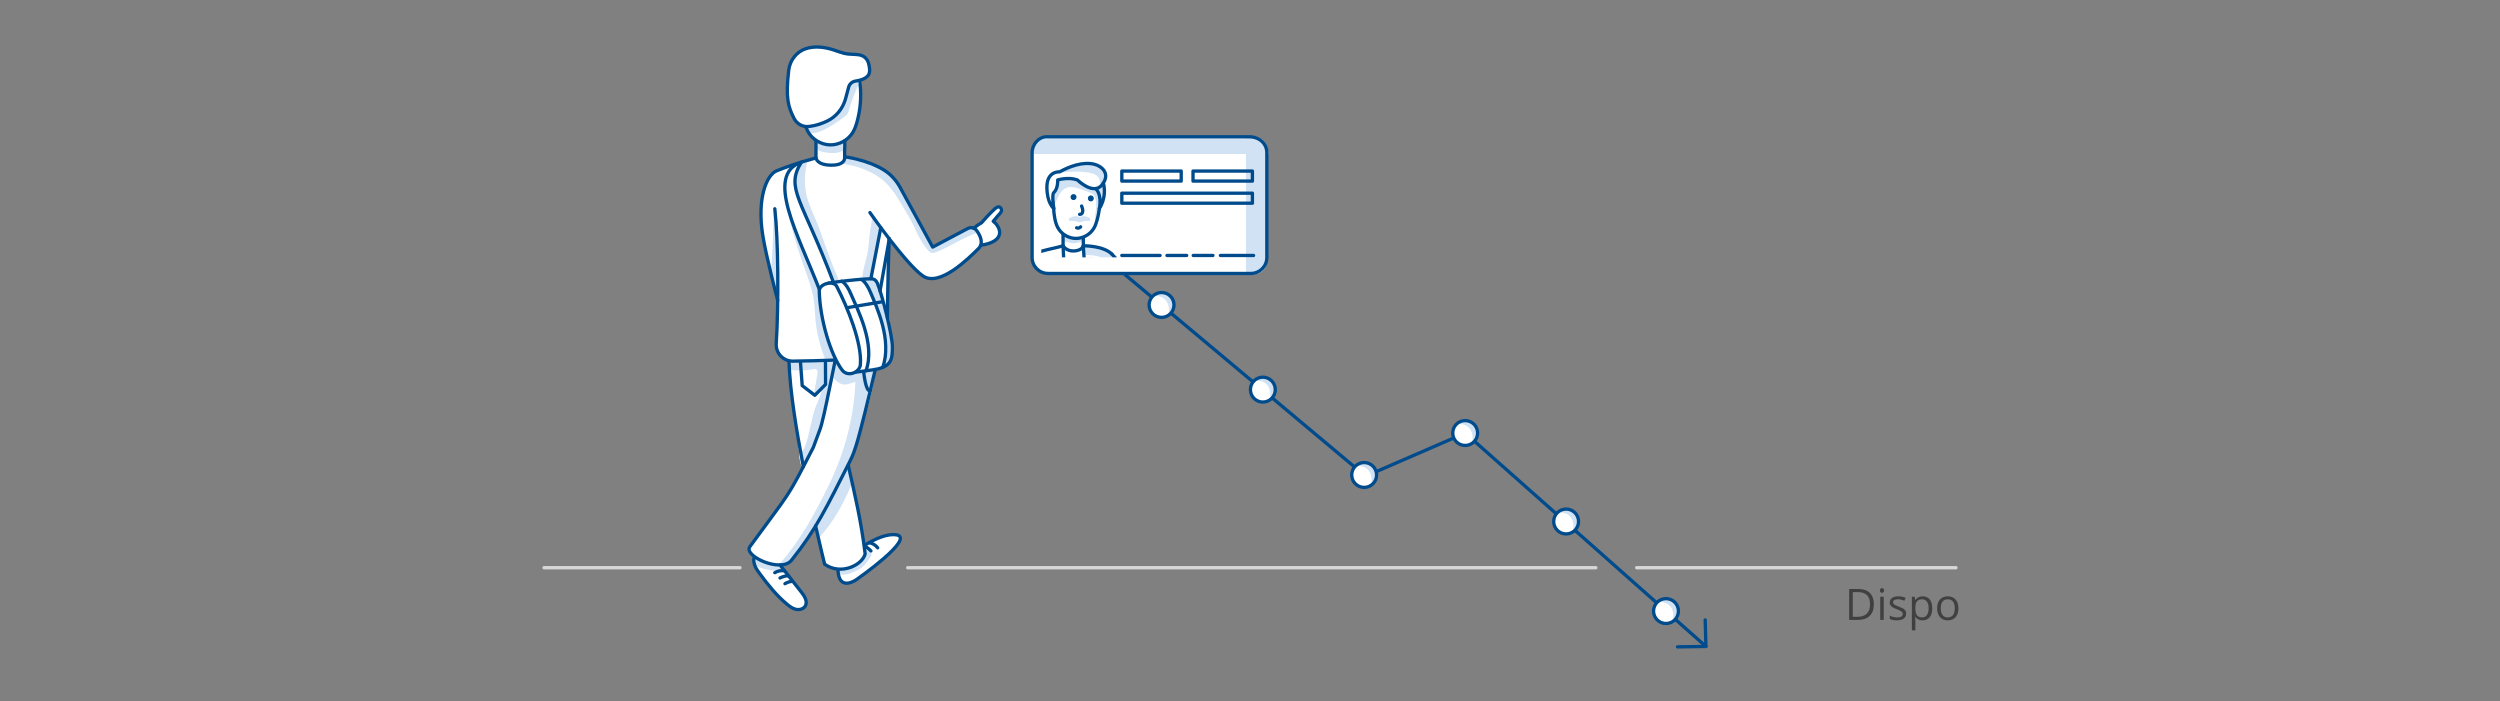 <?xml version="1.0" encoding="utf-8"?>
<!-- Generator: Adobe Illustrator 25.0.0, SVG Export Plug-In . SVG Version: 6.00 Build 0)  -->
<svg version="1.1" baseProfile="basic" id="Grafik" xmlns="http://www.w3.org/2000/svg" xmlns:xlink="http://www.w3.org/1999/xlink"
	 x="0px" y="0px" width="750px" height="210.357px" viewBox="0 0 750 210.357" xml:space="preserve">
<rect x="0" y="0" width="750" height="210.357" fill="#808080" stroke="none"/>
<style type="text/css">
	.st0{fill:#FFFFFF;}
	.st1{fill:none;}
	.st2{fill:none;stroke:#D0E2F3;stroke-linecap:round;stroke-linejoin:round;stroke-miterlimit:10;}
	.st3{fill:#D0E2F3;}
	.st4{fill:none;stroke:#004B8C;stroke-linecap:round;stroke-linejoin:round;stroke-miterlimit:10;}
	.st5{fill:none;stroke:#3A8DFF;stroke-linecap:round;stroke-linejoin:round;stroke-miterlimit:10;}
	.st6{fill:#004B8C;stroke:#004B8C;stroke-linecap:round;stroke-linejoin:round;stroke-miterlimit:10;}
	.st7{fill:#FFFFFF;stroke:#004B8C;stroke-linecap:round;stroke-linejoin:round;stroke-miterlimit:10;}
	.st8{fill:none;stroke:#D7D7D7;stroke-linecap:round;stroke-miterlimit:10;}
	.st9{fill:#004B8C;}
	.st10{fill:#404040;}
	.st11{fill:#2B4C8A;stroke:#004B8C;stroke-linecap:round;stroke-linejoin:round;stroke-miterlimit:10;}
	.st12{fill:#D0E2F3;stroke:#004B8C;stroke-linecap:round;stroke-linejoin:round;stroke-miterlimit:10;}
	.st13{fill:#FFFFFF;stroke:#004B8C;stroke-miterlimit:10;}
	.st14{fill:none;stroke:#004B8C;stroke-linecap:round;stroke-miterlimit:10;}
	.st15{fill:#1BAD2B;}
	.st16{fill:#007300;}
	.st17{fill:#1BAD2B;stroke:#FFFFFF;stroke-miterlimit:10;}
	.st18{fill:#E8F0F9;stroke:#004B8C;stroke-linecap:round;stroke-linejoin:round;stroke-miterlimit:10;}
	.st19{fill:none;stroke:#004B8C;stroke-miterlimit:10;}
	.st20{clip-path:url(#SVGID_2_);}
	.st21{clip-path:url(#SVGID_2_);fill:#FFFFFF;}
	.st22{clip-path:url(#SVGID_2_);fill:#D0E2F3;}
	.st23{clip-path:url(#SVGID_2_);fill:none;stroke:#004B8C;stroke-linecap:round;stroke-linejoin:round;stroke-miterlimit:10;}
	.st24{clip-path:url(#SVGID_2_);fill:#004B8C;stroke:#004B8C;stroke-linecap:round;stroke-linejoin:round;stroke-miterlimit:10;}
	.st25{clip-path:url(#SVGID_2_);fill:#FFFFFF;stroke:#004B8C;stroke-linecap:round;stroke-linejoin:round;stroke-miterlimit:10;}
	.st26{clip-path:url(#SVGID_2_);fill:none;stroke:#D0E2F3;stroke-linecap:round;stroke-linejoin:round;stroke-miterlimit:10;}
	.st27{fill:#003554;}
	.st28{fill:#FBDD32;}
	.st29{fill:none;stroke:#404040;stroke-miterlimit:10;}
	.st30{fill:none;stroke:#003554;stroke-miterlimit:10;}
	.st31{fill:#929292;}
	.st32{fill:#D0E2F3;stroke:#D0E2F3;stroke-linecap:round;stroke-linejoin:round;stroke-miterlimit:10;}
	.st33{clip-path:url(#SVGID_4_);}
	.st34{clip-path:url(#SVGID_6_);}
	.st35{clip-path:url(#SVGID_8_);}
	.st36{fill:none;stroke:#D7D7D7;stroke-linecap:round;stroke-linejoin:round;stroke-miterlimit:10;}
	.st37{fill:#FDF1AD;}
	.st38{fill:none;stroke:#404040;stroke-linecap:round;stroke-linejoin:round;}
	.st39{fill:none;stroke:#404040;stroke-linecap:round;stroke-linejoin:round;stroke-dasharray:2.026,3.038;}
	.st40{fill:none;stroke:#404040;stroke-linecap:round;stroke-linejoin:round;stroke-dasharray:1.944,2.916;}
	.st41{fill:#E8F0F9;}
	.st42{fill:#DBBB00;}
	.st43{fill:#E3D792;}
	.st44{fill:none;stroke:#404040;stroke-linecap:round;stroke-linejoin:round;stroke-miterlimit:10;}
	.st45{fill:#3A8DFF;}
	.st46{fill:#D7D7D7;}
	.st47{opacity:0.5;fill:#FFFFFF;stroke:#004B8C;stroke-linecap:round;stroke-linejoin:round;stroke-miterlimit:10;}
	.st48{fill:#FFFFFF;stroke:#004B8C;stroke-linecap:round;stroke-miterlimit:10;}
	.st49{fill:#E6411A;}
	.st50{fill:none;stroke:#003554;stroke-linecap:round;stroke-linejoin:round;stroke-miterlimit:10;}
	.st51{clip-path:url(#SVGID_10_);}
	.st52{fill:none;stroke:#BFCCD4;stroke-linecap:round;stroke-miterlimit:10;}
	.st53{fill:#004C8C;}
	.st54{fill:none;stroke:#004B8C;stroke-linecap:round;stroke-linejoin:round;}
	.st55{fill:#FFFFFF;fill-opacity:0.993;}
	.st56{fill:none;stroke:#004B8C;stroke-width:0.5;stroke-miterlimit:10;}
	.st57{fill:#004B8C;stroke:#004B8C;stroke-width:0.3;stroke-miterlimit:10;}
	.st58{fill:none;stroke:#004B8C;stroke-width:0.5;stroke-linecap:round;stroke-linejoin:round;stroke-miterlimit:10;}
	.st59{fill:#FFFFFF;stroke:#004B8C;stroke-linecap:round;stroke-linejoin:round;}
	.st60{fill:none;stroke:#004B8C;stroke-linecap:round;stroke-linejoin:round;stroke-dasharray:2.031,2.031;}
	.st61{fill:none;stroke:#004B8C;stroke-linecap:round;stroke-linejoin:round;stroke-miterlimit:10;stroke-dasharray:2,2;}
	.st62{fill:#004B8C;stroke:#004B8C;stroke-width:0.4;stroke-miterlimit:10;}
	.st63{fill:none;stroke:#004B8C;stroke-linejoin:round;stroke-miterlimit:10;}
	.st64{fill:none;stroke:#004B8C;stroke-width:0.8;stroke-linecap:round;stroke-linejoin:round;stroke-miterlimit:10;}
</style>
<path class="st0" d="M375.278,82.031h-60.87c-2.637,0-4.775-2.138-4.775-4.775V45.815c0-2.637,2.138-4.775,4.275-4.775h60.87
	c3.137,0,5.275,2.138,5.275,4.775v31.441C380.053,79.893,377.915,82.031,375.278,82.031z"/>
<path class="st0" d="M298.036,66.411c-0.505-0.466,2.063-1.84,2.479-3.196c0.256-0.836-0.499-1.106-0.759-1.132
	c-1.328-0.131-5.427,4.805-5.427,4.805c-0.94,0.505-1.786,1.155-2.322,1.601c-0.132-0.069-0.269-0.126-0.413-0.154
	c-0.733-0.145-1.483,0.156-2.117,0.55c-0.227,0.141-0.447,0.295-0.666,0.449l-1.903,1.008c-0.519,0.165-1.053,0.293-1.544,0.526
	c-0.687,0.325-1.261,0.844-1.884,1.28c-0.032,0.022-0.068,0.04-0.1,0.062l-1.81,0.958c-0.631,0.248-1.289,0.429-1.959,0.531
	c-2.677-5.067-5.354-10.134-8.031-15.2c-0.68-1.286-1.366-2.583-2.298-3.7c-0.428-0.512-0.909-0.97-1.412-1.404
	c-0.849-0.929-1.815-1.748-2.895-2.41c-1.069-0.656-2.209-1.203-3.343-1.668c-2.439-1.345-5.039-2.398-7.733-2.143
	c-0.188-0.03-0.336-0.052-0.44-0.066l-0.152-4.805l-0.02-0.098c0.972-0.625,1.821-1.439,2.425-2.425
	c0.602-0.983,0.979-2.087,1.287-3.198c1.017-3.668,1.328-7.53,0.911-11.314c0,0-0.025-0.479-0.138-1.154
	c0.347-0.092,0.689-0.2,1.023-0.34c0.779-0.327,1.548-0.85,1.828-1.648c0.267-0.764,0.138-1.631-0.007-2.4
	c-0.161-0.853-0.572-2.949-3.305-3.286c-1.404-0.173-2.776-0.054-4.159-0.395c-1.06-0.262-2.078-0.669-3.116-1.008
	c-2.719-0.887-5.715-1.291-8.426-0.385c-2.805,0.938-4.758,3.511-5.106,6.449c-0.981,8.292-0.185,10.941,1.6,14.451
	c0.666,1.311,1.921,2.198,3.33,2.404c-0.049,0.142-0.002,0.314,0.058,0.46c0.176,0.428,0.375,0.846,0.597,1.252l0.276,0.197
	c0.048,0.011,0.096,0.012,0.144,0.021c0.615,0.955,1.445,1.757,2.404,2.366l-0.004,0.078c-0.024-0.009-0.047-0.018-0.071-0.027
	c-0.011,0.033-0.011,0.068-0.02,0.101l-0.141,0.002c0,0.264,0,0.49,0,0.699c-0.014,0.141-0.002,0.281,0,0.422
	c0,0.221,0,0.412,0,0.578l-0.101,0.342c0.029,0.039,0.07,0.063,0.101,0.1c0,0.718,0,1.134,0,2.894c0,0-1.084,0.262-2.82,0.765
	c-0.502-0.084-1.051,0.1-1.464,0.437c-0.027,0.008-0.053,0.016-0.08,0.024c0,0,0,0,0,0c0,0-0.001,0-0.001,0
	c-2.069,0.635-4.678,1.507-7.394,2.596c-3.079,1.235-5.969,8.289-4.205,19.354c1.065,6.683,4.485,19.526,4.487,19.534
	c-0.06,4.698-0.208,9.213-0.442,12.985c-0.153,2.461,1.526,4.584,3.824,5.11l-0.008,0.252c0.231,6.261,1.202,13.701,2.478,21.342
	l0.769,6.625c-0.072,0.282-0.038,0.579,0.004,0.867c0.122,0.837,0.307,1.664,0.551,2.474c0.151,0.04,0.283-0.063,0.388-0.191
	l0.127,0.425c0,0,0,0.001,0,0.001c-5.046,9.702-5.143,9.031-16.041,23.99c-0.65,0.892,0.067,2.03,1.443,3.039
	c-0.031,0.042-0.056,0.09-0.078,0.138c-0.296,0.652-0.399,1.389-0.295,2.097l0.086-0.262c0.047,0.151,0.141,0.274,0.251,0.385
	c0.296,0.956,0.885,1.802,1.482,2.611c2.469,3.347,5.08,6.637,8.283,9.291c0.804,0.666,1.679,1.306,2.7,1.519
	c1.021,0.213,2.223-0.113,2.748-1.014c0.774-1.328-0.226-2.954-1.183-4.156c-2.294-2.883-4.017-5.146-6.292-8.009
	c0.755,0.245,1.899-0.239,2.578-0.667c0.816-0.515,0.998-0.85,1.543-1.646c0.446-0.652,0.876-1.294,1.297-1.93
	c1.908-2.535,3.544-4.958,5.074-7.464c0.01,0.016,0.008,0.035,0.019,0.05l0.725,2.753c1.208,5.228,2.046,8.54,2.046,8.54
	c1.319,0.93,2.746,1.366,4.144,1.458l-0.157,0.142c0.015,0.453,0.053,0.858,0.11,1.222l-0.016,0.116
	c0.013,0.004,0.026,0.005,0.039,0.009c0.872,5.089,5.587,1.548,5.587,1.548s17.723-12.387,11.806-13.305
	c-2.81-0.436-6.442,1.231-9.518,3.124l-0.163,0.149c-0.918-6.704-2.237-12.965-3.598-19.023c0.001-0.01,0.006-0.02,0.007-0.03
	c0.034-0.386-0.059-0.771-0.154-1.147c-0.205-0.812-0.439-1.617-0.666-2.424c-0.109-0.478-0.218-0.959-0.326-1.435l-0.08-0.165
	c0.157-0.309,0.312-0.615,0.472-0.932c1.103-2.174,1.494-3.467,1.868-4.639c0.242-0.748,0.521-1.699,0.822-2.784
	c1.848-5.901,4.083-13.007,5.001-19.033c-0.086-0.016-0.187-0.006-0.283-0.005c0.102-0.431,0.203-0.859,0.301-1.277l-0.008-0.006
	c0.532-0.096,1.017-0.207,1.443-0.336c0,0.001-0.003,0.005-0.003,0.005s0.867-0.176,1.764-0.788c0.055-0.036,0.107-0.073,0.159-0.11
	c0.044-0.032,0.087-0.067,0.13-0.102c0.244-0.19,0.459-0.391,0.634-0.607c0.654-0.769,1.138-1.884,1.014-3.487
	c-0.007-0.092-0.016-0.186-0.024-0.279c0.009-0.284,0.016-0.573,0.023-0.87c0.033-1.408-0.5-4.407-1.234-7.671l0.456-0.102
	c-0.23-0.85-0.461-1.701-0.698-2.55l0.541-22.279c3.431,4.45,7.595,9.456,10.179,11.179c5.015,3.343,13.874-5.586,16.549-8.226
	c0.404-0.399,0.642-0.833,0.763-1.283l0.101,0.226C299.676,72.765,301.716,69.813,298.036,66.411z"/>
<line class="st8" x1="491.018" y1="170.316" x2="586.778" y2="170.316"/>
<line class="st8" x1="272.313" y1="170.316" x2="478.753" y2="170.316"/>
<line class="st8" x1="163.222" y1="170.316" x2="221.995" y2="170.317"/>
<path class="st3" d="M375.88,41.554h-61.427c-2.569,0-4.652,2.083-4.652,4.652v0h70.731v0
	C380.532,43.637,378.449,41.554,375.88,41.554z"/>
<path class="st3" d="M376.062,82.312h-2.283V40.92h2.283c2.271,0,4.112,1.841,4.112,4.112V78.2
	C380.175,80.471,378.334,82.312,376.062,82.312z"/>
<path class="st19" d="M375.278,82.031h-60.87c-2.637,0-4.775-2.138-4.775-4.775V45.815c0-2.637,2.138-4.775,4.275-4.775h60.87
	c3.137,0,5.275,2.138,5.275,4.775v31.441C380.053,79.893,377.915,82.031,375.278,82.031z"/>
<line class="st4" x1="348.021" y1="76.64" x2="336.549" y2="76.64"/>
<line class="st4" x1="355.994" y1="76.64" x2="350.093" y2="76.64"/>
<line class="st4" x1="363.87" y1="76.64" x2="357.969" y2="76.64"/>
<line class="st4" x1="376.069" y1="76.64" x2="366.133" y2="76.64"/>
<rect x="336.549" y="57.954" class="st4" width="39.172" height="3.013"/>
<rect x="336.549" y="51.314" class="st4" width="17.814" height="3.013"/>
<rect x="357.907" y="51.314" class="st4" width="17.814" height="3.013"/>
<polyline class="st4" points="511.559,185.979 511.776,193.938 503.257,194.057 "/>
<polyline class="st4" points="337.409,82.312 409.689,142.867 439.553,129.906 511.776,193.938 "/>
<circle class="st0" cx="348.465" cy="91.484" r="3.732"/>
<path class="st3" d="M350.17,90.701c1.003,1.961,0.25,3.96,0.25,3.96s1.205-0.985,1.403-1.181c0.616-0.61,0.726-1.605,0.448-2.426
	s-0.668-1.793-1.326-2.357c-0.542-0.465-1.368-0.583-2.068-0.728c-0.732-0.151-2.83,0.673-2.83,0.673
	C346.913,88.803,349.144,88.695,350.17,90.701z"/>
<circle class="st4" cx="348.465" cy="91.484" r="3.732"/>
<circle class="st0" cx="378.856" cy="116.888" r="3.732"/>
<path class="st3" d="M380.562,116.105c1.003,1.961,0.25,3.96,0.25,3.96s1.205-0.985,1.403-1.181c0.616-0.61,0.726-1.605,0.448-2.426
	s-0.668-1.793-1.326-2.357c-0.542-0.465-1.368-0.583-2.068-0.728c-0.732-0.151-2.83,0.673-2.83,0.673
	C377.305,114.207,379.536,114.099,380.562,116.105z"/>
<circle class="st4" cx="378.856" cy="116.888" r="3.732"/>
<circle class="st0" cx="409.247" cy="142.49" r="3.732"/>
<path class="st3" d="M410.952,141.707c1.003,1.961,0.25,3.96,0.25,3.96s1.205-0.985,1.403-1.181c0.616-0.61,0.726-1.605,0.448-2.426
	s-0.668-1.793-1.326-2.357c-0.542-0.465-1.368-0.583-2.068-0.728c-0.732-0.151-2.83,0.673-2.83,0.673
	C407.695,139.809,409.926,139.701,410.952,141.707z"/>
<circle class="st4" cx="409.247" cy="142.49" r="3.732"/>
<circle class="st0" cx="439.553" cy="129.906" r="3.732"/>
<path class="st3" d="M441.259,129.123c1.003,1.961,0.25,3.96,0.25,3.96s1.205-0.985,1.403-1.181c0.616-0.61,0.726-1.605,0.448-2.426
	s-0.668-1.793-1.326-2.357c-0.542-0.465-1.368-0.583-2.068-0.728c-0.732-0.151-2.83,0.673-2.83,0.673
	C438.002,127.225,440.233,127.117,441.259,129.123z"/>
<circle class="st4" cx="439.553" cy="129.906" r="3.732"/>
<circle class="st0" cx="469.835" cy="156.451" r="3.732"/>
<path class="st3" d="M471.54,155.668c1.003,1.961,0.25,3.96,0.25,3.96s1.205-0.985,1.403-1.181c0.616-0.61,0.726-1.605,0.448-2.426
	s-0.668-1.793-1.326-2.357c-0.542-0.465-1.368-0.583-2.068-0.728c-0.732-0.151-2.83,0.673-2.83,0.673
	C468.283,153.769,470.514,153.661,471.54,155.668z"/>
<circle class="st4" cx="469.835" cy="156.451" r="3.732"/>
<circle class="st0" cx="499.796" cy="183.319" r="3.732"/>
<path class="st3" d="M501.501,182.536c1.003,1.961,0.25,3.96,0.25,3.96s1.205-0.985,1.403-1.181c0.616-0.61,0.726-1.605,0.448-2.426
	c-0.278-0.821-0.668-1.793-1.326-2.357c-0.542-0.465-1.368-0.583-2.068-0.728c-0.732-0.151-2.83,0.673-2.83,0.673
	C498.244,180.637,500.475,180.53,501.501,182.536z"/>
<circle class="st4" cx="499.796" cy="183.319" r="3.732"/>
<g>
	<path class="st3" d="M231.227,81.652c0.097-0.438,0.129-0.887,0.16-1.334c0.388-5.661,0.623-11.333,0.704-17.007
		c0.578,1.34,0.466,2.859,0.474,4.319c0.006,1.011,0.074,2.022,0.206,3.025c0.099,0.754,0.233,1.502,0.323,2.257
		c0.127,1.068,0.166,2.145,0.205,3.219c0.048,1.325,0.096,2.65,0.144,3.976c0.035,0.96,0.069,1.92,0.061,2.881
		c-0.015,1.783-0.179,3.564-0.488,5.319c-0.684-2.167-1.267-4.366-1.745-6.588"/>
	<path class="st3" d="M246.756,108.108c1.24-0.049,2.48-0.097,3.72-0.146c-2.384-5.496-3.848-11.389-4.311-17.362
		c-0.092-1.19-0.146-2.386-0.344-3.564c-0.542-3.215-2.132-6.139-3.54-9.08c-3.017-6.298-5.29-12.952-6.759-19.779
		c-0.157,2.293,0.461,4.561,1.072,6.777c1.263,4.575,2.528,9.154,4.095,13.635c1.403,4.013,3.059,7.992,3.571,12.212
		c0.18,1.487,0.216,2.987,0.332,4.48c0.339,4.347,1.37,8.639,3.042,12.666"/>
	<path class="st3" d="M256.63,114.209c-0.382,10.896-3.177,21.39-7.923,31.205c-4.119,8.517-8.722,16.909-15.002,23.985
		c0.673,0.691,2.168,0.081,2.984-0.434c0.816-0.515,0.998-0.85,1.543-1.646c6.391-9.344,10.062-16.857,14.77-25.469
		c0.939-1.718,1.871-3.443,2.641-5.243c0.678-1.585,1.228-3.221,1.743-4.866c1.881-6.009,4.238-13.398,5.186-19.623
		c-1.162-0.217-3.331,1.212-4.371,1.775"/>
	<path class="st3" d="M261.724,64.829c-0.116,1.61-0.776,4.29-0.892,5.9c-0.13,1.81-0.261,3.626-0.618,5.406
		c-0.527,2.623-1.545,5.179-1.552,7.855c0.314-0.11,2.132,0.018,2.461,0.066c0.754-5.024,1.861-9.995,3.309-14.865
		c0.052-0.174,0.104-0.36,0.051-0.533c-0.032-0.104-0.1-0.193-0.166-0.28c-0.457-0.596-0.914-1.192-1.37-1.788"/>
	<path class="st3" d="M252.084,49.192c4.286,0.062,10.199,2.399,13.319,5.338c3.12,2.939,4.884,6.589,7.106,10.254
		c2.222,3.665,3.091,7.258,5.999,10.408c0.181,0.196,0.368,0.392,0.603,0.519c0.636,0.342,1.416,0.085,2.08-0.196
		c3.988-1.689,7.644-4.123,11.711-5.611c0.184-0.724-0.462-1.461-1.195-1.606c-0.733-0.145-1.483,0.156-2.117,0.55
		c-0.635,0.394-1.21,0.889-1.888,1.203c-0.715,0.33-1.515,0.444-2.226,0.781c-0.687,0.325-1.261,0.844-1.884,1.28
		c-1.148,0.805-2.483,1.341-3.869,1.551c-2.677-5.067-5.354-10.133-8.031-15.2c-0.68-1.286-1.366-2.583-2.298-3.7
		c-1.457-1.746-3.435-2.963-5.376-4.148c-3.181-1.942-6.703-3.961-10.393-3.438c-0.005,0.898-0.548,1.773-1.351,2.176
		c0.014-0.289,0.028-0.578,0.042-0.868"/>
	<path class="st3" d="M242.309,48.212c-1.142,3.814-1.131,7.964,0.031,11.772c0.639,2.096,1.611,4.071,2.458,6.092
		c1.144,2.733,2.061,5.554,3.055,8.344c1.179,3.311,2.468,6.583,3.865,9.809c-0.504,0.301-1.184,0.128-1.627-0.256
		s-0.7-0.936-0.93-1.476c-0.909-2.14-1.582-4.371-2.39-6.55c-2.255-6.081-5.563-11.765-7.358-17.998
		c-0.364-1.262-0.666-2.56-0.639-3.874c0.022-1.078,0.265-2.14,0.548-3.18c0.204-0.752,0.446-1.528,0.978-2.098
		c0.532-0.57,1.436-0.868,2.112-0.48"/>
	<path class="st3" d="M242.478,39.829c1.945,0.445,3.937-0.417,5.68-1.388c1.847-1.028,3.612-2.203,5.273-3.509
		c0.317-0.249,0.636-0.51,0.848-0.852c0.16-0.258,0.253-0.552,0.343-0.842c0.568-1.823,1.115-3.658,1.879-5.408
		c0.483-1.107,1.06-2.205,1.186-3.406c-0.863-0.069-1.733-0.036-2.588,0.099c-0.923,2.303-1.641,4.757-2.24,7.165
		c-0.106,0.428-0.725,1.088-0.92,1.483c-0.764,1.548-1.54,2.125-3.147,2.756c-2.168,0.852-4.395,1.715-6.724,1.756
		c-0.176,0.003-0.38,0.014-0.485,0.155c-0.114,0.152-0.05,0.367,0.022,0.543c0.176,0.428,0.375,0.846,0.597,1.252"/>
	<path class="st3" d="M244.69,44.411c0.571,0.781,1.595,1.061,2.546,1.243c1.968,0.376,4.155,0.512,5.827-0.592
		c0.072-0.897,0.009-1.805-0.187-2.683c-0.888,0.522-1.855,0.909-2.858,1.143c-0.373,0.087-0.755,0.153-1.136,0.125
		c-0.461-0.034-0.9-0.203-1.331-0.37c-0.866-0.336-1.732-0.672-2.598-1.009c-0.183,0.559-0.233,1.161-0.144,1.742"/>
	<path class="st3" d="M266.942,96.483c-1.031-3.813-2.069-7.648-3.731-11.232c-0.253-0.545-0.544-1.112-1.054-1.431
		c-0.725-0.452-1.66-0.275-2.493-0.082c-0.861,0.2-0.461-0.11-1.322,0.089c2.313,0.741,2.339,3.652,3.39,5.842
		c0.755,1.573,1.511,3.146,2.266,4.719c0.851,1.772,1.292,3.788,1.68,5.713c0.346,1.716,0.84,3.701,0.534,5.457
		c-0.423,2.43-2.194,4.937-2.194,4.937s4.033-0.793,3.701-5.093c-0.331-4.3-1.444-9.413-1.444-9.413l-1.464,0.405
		c0,0,0.053,0.195,0.138,0.531"/>
	<path class="st3" d="M249.64,112.794c0.901,1.397,2.337,2.681,3.996,2.568c0.458-0.031,0.902-0.169,1.341-0.305
		c2.048-0.637,4.096-1.273,6.144-1.91c0.198-0.062,0.401-0.126,0.563-0.256c0.31-0.25-0.047,0.821,0.021,0.429
		c0.141-0.82,0.282-1.64,0.423-2.461c-2.153,0.694-4.385,1.144-6.639,1.337c-0.352,0.03-0.713,0.053-1.051-0.046
		c-0.466-0.136-0.834-0.486-1.168-0.838c-0.978-1.029-1.833-2.176-2.539-3.409c-0.733,1.955-1.18,4.017-1.325,6.099"/>
	<path class="st3" d="M236.92,110.928c2.205,0.318,4.461,0.289,6.657-0.087c0.661-0.113,0.916-0.343,1.592,0.201
		c0.55,0.442-1.414,7.396-0.724,7.544c0,0,2.47-3.065,1.807-0.554c-0.352,1.33-1.189,2.987-1.649,4.284
		c-1.288,3.632-1.577,7.263-2.865,10.895c-0.247,0.697-0.502,1.408-0.959,1.989c-0.31,0.395-0.72,0.744-0.844,1.23
		c-0.072,0.282-0.038,0.579,0.004,0.867c0.122,0.837,0.307,1.664,0.551,2.474c0.205,0.054,0.38-0.15,0.493-0.33
		c2.786-4.436,4.827-9.338,6.012-14.441c0.903-3.888,1.316-7.9,2.589-11.684c0.435-1.294,0.976-2.59,0.984-3.954
		c0.003-0.403-0.076-0.864-0.419-1.076c-0.182-0.112-0.406-0.13-0.62-0.132c-1.396-0.012-2.782,0.522-4.163,0.316
		c-0.632-0.094-1.233-0.341-1.864-0.447c-0.744-0.126-1.506-0.052-2.257,0.021c-1.345,0.132-2.691,0.264-4.036,0.396
		c-0.093,0.009-0.195,0.022-0.261,0.089c-0.062,0.063-0.075,0.158-0.083,0.246c-0.056,0.639,0.023,1.29,0.23,1.898"/>
	<path class="st3" d="M226.121,169.005c0.133,0.423,0.565,0.668,0.968,0.853c2.424,1.113,5.146,1.568,7.8,1.303
		c0.056-0.006,0.124-0.021,0.141-0.074c0.013-0.043-0.014-0.086-0.04-0.123c-0.191-0.267-0.382-0.533-0.573-0.8
		c-0.117-0.163-0.236-0.328-0.398-0.446c-0.229-0.166-0.519-0.218-0.798-0.265c-1.34-0.223-2.718-0.416-3.915-1.059
		c-0.856-0.46-1.602-1.143-2.528-1.437c-0.081-0.026-0.17-0.048-0.25-0.019c-0.098,0.036-0.153,0.137-0.196,0.231
		c-0.296,0.652-0.4,1.389-0.295,2.097"/>
	<path class="st3" d="M251.474,172.206c1.852,0.601,3.831-0.241,5.59-1.075c0.417-0.198,0.835-0.397,1.215-0.658
		c0.455-0.313,0.845-0.709,1.212-1.122c0.584-0.657,1.116-1.36,1.587-2.102c0.163-0.256,0.323-0.529,0.343-0.832
		c0.021-0.313-0.11-0.615-0.262-0.889c-0.407-0.735-0.987-1.373-1.68-1.849c-0.314,0.856,0.226,1.814,0.049,2.709
		c-0.073,0.368-0.263,0.702-0.483,1.006c-0.805,1.117-2.014,1.897-3.305,2.375c-1.291,0.478-2.669,0.672-4.041,0.789"/>
	<path class="st3" d="M245.547,161.486c4.267-4.522,7.325-10.057,9.769-15.774c0.143-0.333,0.285-0.675,0.317-1.036
		c0.034-0.386-0.059-0.771-0.154-1.147c-0.313-1.239-0.652-2.472-1.016-3.697c-2.078,3.314-3.604,6.942-5.526,10.349
		c-0.987,1.75-2.077,3.44-3.166,5.129c-0.312,0.484-0.624,0.967-0.936,1.451c-0.238,0.369-0.475,0.861-0.214,1.214"/>
	<path class="st4" d="M292.11,68.461c0.535-0.447,1.388-1.102,2.333-1.61c0.681-0.804,2.191-2.516,4.02-4.225
		c0,0,1.165-1.109,1.765-0.231c0.606,0.902-0.052,1.452-0.855,2.323c-0.219,0.238-0.861,0.994-1.4,1.671c0,0,0.77,0.645,0.997,0.975
		c2.018,2.733,0.82,5.364-4.592,6.188"/>
	<path class="st4" d="M244.791,47.404c0,0-5.611,1.356-11.759,3.822c-3.079,1.235-5.968,8.289-4.205,19.354
		c1.065,6.685,4.488,19.535,4.488,19.535"/>
	<path class="st4" d="M260.979,63.778c0,0,10.971,15.713,15.985,19.056s13.874-5.586,16.549-8.226
		c1.715-1.693,0.525-4.025-0.549-5.48c-0.605-0.82-1.727-1.057-2.627-0.58l-10.532,5.578l-9.75-17.865
		c-1.18-2.162-2.866-4.025-4.966-5.312c-5.051-3.098-11.687-3.9-11.687-3.9"/>
	<path class="st4" d="M259.387,163.581c3.076-1.893,6.709-3.56,9.518-3.124c5.917,0.919-11.806,13.305-11.806,13.305
		s-5.481,4.122-5.719-2.894"/>
	<path class="st7" d="M260.843,162.816c0.969,0.187,1.861,0.744,2.455,1.531"/>
	<path class="st7" d="M259.545,163.935c0.182,0.072,0.356,0.176,0.518,0.286c0.444,0.302,0.852,0.658,1.21,1.058"/>
	<path class="st4" d="M236.688,108.461c0.333,9.038,2.198,20.528,4.318,31.544"/>
	<path class="st4" d="M244.679,157.802c1.556,6.895,2.715,11.465,2.715,11.465c4.919,3.468,11.338,0.224,12.152-3.106
		c-1.139-9.538-3.168-18.139-5.058-26.491"/>
	<path class="st4" d="M233.999,169.491c2.333,2.931,4.071,5.219,6.404,8.15c0.957,1.202,1.957,2.829,1.183,4.157
		c-0.526,0.901-1.727,1.227-2.748,1.014c-1.021-0.213-1.897-0.853-2.7-1.519c-3.204-2.653-5.814-5.943-8.283-9.291
		c-0.648-0.878-1.301-1.791-1.564-2.85c-0.183-0.736-0.292-1.315,0.041-1.981"/>
	<path class="st7" d="M235.28,171.248c-0.971-0.171-2.004,0.03-2.84,0.554"/>
	<path class="st7" d="M236.617,172.856c-0.344-0.155-0.743-0.103-1.11-0.016c-0.523,0.123-1.031,0.31-1.508,0.556"/>
	<path class="st7" d="M237.747,174.386c-0.793,0.064-1.57,0.312-2.254,0.719"/>
	<path class="st4" d="M262.589,110.835c-1.896,8.048-4.442,18.774-5.841,23.099c-0.374,1.172-0.764,2.464-1.868,4.639
		c-6.795,13.39-10.031,20.292-17.444,29.512c-3.147,3.914-14.507-1.294-12.47-4.09c12.708-17.443,10.721-13.62,19.032-29.792
		l1.864-5.019c1.494-3.549,4.715-22.586,5.937-26.237"/>
	<path class="st4" d="M266.214,95.184c0.079-8.97,0.377-19.663,0.572-23.53"/>
	<path class="st4" d="M232.441,62.632c1.049,9.064,1.176,28.501,0.432,40.467c-0.178,2.855,2.109,5.261,4.97,5.239
		c3.659-0.029,8.345-0.154,12.892-0.322"/>
	<path class="st7" d="M250.214,85.167c-9.633-25.675-14.766-28.508-9.786-36.538c-11.15,3.892-0.998,21.652,5.553,38.638"/>
	<path class="st4" d="M248.554,84.936c0,0,6.32-1.04,12.71-1.318c0.869-0.038,1.599,0.515,1.935,1.318
		c1.443,3.447,4.602,15.944,4.522,19.32c-0.078,3.289,0.001,5.825-5.686,6.67l-5.571,0.763L248.554,84.936z"/>
	<path class="st7" d="M251.004,85.884c3.324,6.415,7.639,17.111,7.108,23.515c-0.192,2.315-3.775,3.897-5.498,1.586
		c-3.436-4.608-6.634-15.181-6.832-23.629C245.728,85.083,250.046,84.036,251.004,85.884z"/>
	<line class="st7" x1="254.119" y1="92.309" x2="264.428" y2="90.575"/>
	<path class="st4" d="M244.791,42.37c0,2.873,0,2.161,0,5.035c0,0,0.234,2.146,4.679,2.146c4.445,0,3.932-2.502,3.932-2.502
		c-0.074-3.209,0.092-1.572,0.018-4.782"/>
	<line class="st7" x1="261.263" y1="83.618" x2="264.242" y2="68.289"/>
	<line class="st7" x1="264.02" y1="87.268" x2="266.785" y2="71.655"/>
	<path class="st4" d="M256.934,21.166c-0.513-0.916-1.621-1.326-2.629-1.617c-1.3-0.374-2.652-0.53-4.001-0.626
		c-1.48-0.106-2.987-0.139-4.426,0.219c-1.44,0.358-2.821,1.151-3.621,2.4c-0.571,0.891-0.813,1.949-0.982,2.994
		c-0.243,1.503-0.483,4.041-0.483,4.041c-0.172,2.352-0.053,4.724,0.354,7.047c0.228,1.3,0.552,2.6,1.181,3.759
		c1.297,2.393,3.925,4.006,6.646,4.078c2.721,0.072,5.431-1.399,6.853-3.719c0.602-0.983,0.979-2.087,1.287-3.198
		c1.017-3.668,1.328-7.53,0.911-11.314C258.023,25.232,257.923,22.935,256.934,21.166z"/>
	<path class="st7" d="M253.691,29.531l0.901-3.378c0.259-0.97,1.073-1.69,2.068-1.828c0.77-0.106,1.527-0.285,2.248-0.588
		c0.779-0.327,1.548-0.85,1.828-1.648c0.267-0.764,0.138-1.631-0.007-2.4c-0.161-0.853-0.572-2.949-3.305-3.286
		c-1.404-0.173-2.776-0.054-4.159-0.395c-1.06-0.262-2.078-0.669-3.116-1.008c-2.719-0.887-5.715-1.291-8.426-0.385
		c-2.805,0.938-4.758,3.511-5.106,6.449c-0.981,8.292-0.185,10.941,1.6,14.451c0.837,1.646,2.598,2.642,4.432,2.434
		c2.015-0.228,3.865-0.864,5.411-1.587C250.861,35.054,252.894,32.518,253.691,29.531z"/>
</g>
<polyline class="st4" points="240.13,108.461 240.661,115.686 244.445,118.585 247.67,115.327 247.636,108.338 "/>
<path class="st4" d="M259.121,111.689c0,0,0.597,6.147,1.972,5.459"/>
<path class="st4" d="M252.495,84.383c0,0,1.355,0.413,2.824,3.924c1.763,4.212,7.429,14.814,4.477,22.925"/>
<path class="st4" d="M258.343,83.829c0,0,1.355,0.413,2.824,3.924c1.763,4.212,6.587,14.358,3.636,22.469"/>
<g>
	<defs>
		<rect id="SVGID_1_" x="312.385" y="42.751" width="31.017" height="34.442"/>
	</defs>
	<clipPath id="SVGID_2_">
		<use xlink:href="#SVGID_1_"  style="overflow:visible;"/>
	</clipPath>
	<g class="st20">
		<path class="st2" d="M316.716,77.135c0,0,4.521,1.646,10.934,0"/>
		<path class="st2" d="M316.716,79.237c0,0,4.649,1.63,11.101,0"/>
		<path class="st2" d="M316.716,81.339c0,0,4.776,1.614,11.268,0"/>
		<path class="st2" d="M316.716,83.44c0,0,4.903,1.599,11.434,0"/>
		<path class="st2" d="M316.716,85.542c0,0,5.03,1.583,11.601,0"/>
		<path class="st2" d="M316.716,87.644c0,0,5.158,1.568,11.768,0"/>
		<path class="st2" d="M316.716,89.745c0,0,5.285,1.552,11.934,0"/>
		<path class="st2" d="M316.716,91.847c0,0,5.412,1.537,12.101,0"/>
		<path class="st2" d="M316.716,93.949c0,0,5.539,1.521,12.268,0"/>
		<path class="st2" d="M316.716,96.05c0,0,5.667,1.506,12.434,0"/>
		<path class="st2" d="M316.716,98.152c0,0,5.794,1.49,12.601,0"/>
		<path class="st2" d="M316.716,100.254c0,0,5.921,1.475,12.768,0"/>
		<path class="st2" d="M316.716,102.356c0,0,6.048,1.459,12.934,0"/>
		<path class="st2" d="M316.716,104.457c0,0,6.176,1.444,13.101,0"/>
	</g>
	<path class="st21" d="M333.541,76.209c-3.033-2.122-8.549-2.461-8.549-2.461s1.516,27.159,3.942,35.387c0,0,1.432,0.2,4.607-0.391
		h0c1.595-0.4,2.603-1.968,2.309-3.586c-0.711-3.916-1.841-11.103-1.75-16.811"/>
	<path class="st21" d="M321.772,109.43c0,0-3.408,0.164-6.827-0.351c-1.03-0.155-2.828-0.822-2.905-1.861
		c-0.329-4.478-0.206-16.657-0.494-19.907c0,0-6.29,7.661-8.855,7.128s-9.367-4.267-13.739-9.888c0,0,0.833-2.602,2.914-3.851
		c0,0,6.973,4.371,9.367,6.349c0,0,4.684-6.973,6.869-9.367c2.186-2.394,6.965-2.811,10.819-3.934
		C318.921,73.748,319.971,99.011,321.772,109.43z"/>
	<path class="st22" d="M329.521,57.461c0.203,0.407,0.3,0.857,0.394,1.302c0.066,0.311,0.132,0.622,0.198,0.933
		c0.056,0.266,0.113,0.536,0.093,0.807c-0.011,0.142-0.035,0.305,0.064,0.407c0.108,0.111,0.306,0.069,0.414-0.042
		s0.15-0.268,0.196-0.415c0.264-0.834,0.5-1.599,0.556-2.472c0.05-0.765,0.019-1.502-0.29-2.203
		c-0.049-0.111-0.111-0.234-0.227-0.27c-0.103-0.032-0.212,0.016-0.309,0.064c-0.292,0.142-0.584,0.285-0.876,0.427
		c-0.223,0.109-0.645,0.22-0.815,0.397c-0.204,0.211-0.063,0.242,0.136,0.441C329.243,57.024,329.401,57.221,329.521,57.461z"/>
	<path class="st22" d="M317.905,51.551c0.751,0.267,1.576,0.143,2.369,0.056c2.064-0.226,4.159-0.174,6.209,0.154
		c0.743,0.119,1.495,0.279,2.145,0.658c0.65,0.379,1.191,1.011,1.289,1.757c0.043,0.326,0.003,0.667,0.118,0.975
		c0.116,0.308,0.482,0.562,0.769,0.402c0.192-0.107,0.26-0.345,0.311-0.559c0.071-0.296,0.142-0.592,0.213-0.887
		c0.165-0.688,0.328-1.422,0.094-2.089c-0.15-0.429-0.453-0.788-0.785-1.098c-1.557-1.457-3.813-1.991-5.939-1.828
		c-2.126,0.163-4.152,0.955-6.081,1.865"/>
	<path class="st22" d="M316.083,62.313c0.011-0.397,0.221-0.756,0.403-1.108c0.44-0.848,0.751-1.758,1.194-2.604
		c0.443-0.846,1.046-1.65,1.894-2.09c1.545-0.803,3.416-0.214,5.051,0.386c0.706,0.259,1.412,0.518,2.118,0.777
		c0.426,0.156,0.865,0.321,1.195,0.633c0.288,0.272,0.47,0.638,0.601,1.012c0.715,2.035,0.045,4.261-0.06,6.415
		c-0.019,0.395,0.148,0.944,0.536,0.872c0.139-1.209,0.359-2.408,0.657-3.588c0.175-0.693,0.379-1.387,0.399-2.101
		c0.033-1.158-0.416-2.269-0.857-3.34c-0.09-0.218-0.184-0.443-0.357-0.604c-0.448-0.417-1.111-0.328-1.686-0.537
		c-1.614-0.584-2.458-0.96-3.578-1.761c-1.655-1.184-3.878-1.533-5.816-0.913c-0.095,0.03-0.196,0.068-0.249,0.153
		c-0.076,0.12-0.021,0.276,0.016,0.413c0.184,0.67-0.098,1.379-0.464,1.97c-0.366,0.59-0.825,1.135-1.052,1.792
		c-0.34,0.982-0.113,2.064,0.183,3.061"/>
	<path class="st22" d="M333.895,77.135c3.553,2.319,6.061,5.896,8.457,9.399c-0.855-0.135-1.68-0.453-2.404-0.927
		c-0.716-0.469-1.325-1.081-1.923-1.693c-1.415-1.445-2.806-2.913-4.174-4.403c-2.082-2.269-5.173-3.11-8.251-3.006
		c-0.109,0.004-0.225,0.008-0.32-0.046c-0.137-0.078-0.185-0.247-0.222-0.4c-0.087-0.366-0.174-0.731-0.261-1.097
		c-0.045-0.19-0.087-0.405,0.019-0.569c0.12-0.187,0.374-0.224,0.596-0.234c1.423-0.067,2.839,0.198,4.239,0.463
		c0.898,0.17,1.81,0.344,2.629,0.75c1.128,0.559,1.998,1.517,2.841,2.452"/>
	<path class="st22" d="M350.103,80.802c0.795,0.58,1.557,1.204,2.284,1.867c0.346,0.316,0.712,0.717,0.653,1.182
		c-0.029,0.224-0.155,0.421-0.278,0.61c-1.017,1.565-2.033,3.129-3.05,4.694c1.249-1.967,3.638-2.93,5.063-4.773
		c0.101-0.13,0.2-0.276,0.205-0.441c0.003-0.119-0.044-0.232-0.091-0.341c-0.636-1.467-1.558-2.936-3.024-3.575
		c-0.142-0.062-0.295-0.116-0.449-0.102c-0.497,0.048-0.8,0.767-1.289,0.667"/>
	<path class="st22" d="M318.765,72.13c0.702,0.402,1.513,0.563,2.307,0.718c0.275,0.054,0.552,0.108,0.832,0.11
		c0.995,0.008,2.082-0.233,2.999-0.617c0.018,0.025,0.022,0.059,0.011,0.088c-0.034-0.447-0.026-0.974-0.06-1.421
		c-0.254-0.006-0.51,0.048-0.74,0.155c-0.171,0.08-0.328,0.189-0.501,0.264c-0.51,0.219-1.093,0.116-1.648,0.087
		c-0.363-0.019-0.729-0.003-1.089-0.057c-0.631-0.095-1.213-0.402-1.731-0.776c-0.054,0.493-0.107,0.985-0.161,1.478"/>
	<path class="st23" d="M324.992,73.748c-0.038-1.643,0.046-1.618,0-2.498"/>
	<path class="st23" d="M318.921,70.395c0,0,0,1.345,0,3.353"/>
	<path class="st23" d="M316.078,62.419c0.046,0.958,0.152,1.914,0.318,2.859c0.182,1.036,0.44,2.073,0.942,2.998
		c1.034,1.908,3.13,3.194,5.3,3.252c2.17,0.058,4.331-1.115,5.465-2.966c0.48-0.784,0.781-1.664,1.026-2.55
		c0.314-1.133,0.544-2.29,0.688-3.457"/>
	<circle class="st24" cx="322.056" cy="59.127" r="0.399"/>
	<circle class="st24" cx="327.251" cy="59.525" r="0.399"/>
	<path class="st23" d="M324.482,61.818c0.241,0.622,0.485,1.312,0.256,1.938c-0.054,0.148-0.137,0.29-0.263,0.385
		c-0.163,0.122-0.375,0.149-0.578,0.165"/>
	<path class="st23" d="M322.991,68.334c0.385,0.189,0.904,0.112,1.19-0.276"/>
	<path class="st23" d="M328.337,107.074c-2.286,0.189-4.696,0.157-6.922,0.037"/>
	<path class="st23" d="M333.541,76.209c0,0,6.722,7.301,9.012,10.215c0,0,6.453-5.1,9.055-6.557c0,0,2.164,0.884,3.531,3.97
		c0,0-8.322,7.982-10.175,9.418c-2.036,1.579-3.729,2.215-6.347-0.437c-3.212-3.254-4.482-4.471-4.482-4.471"/>
	<path class="st25" d="M352.075,80.088c0,0,3.02-2.598,4.297-1.587c1.277,1.011,0.76,3.109-1.563,4.641
		C354.81,83.143,354.111,81.264,352.075,80.088z"/>
	<path class="st25" d="M291.513,80.933c0,0-3.092-2.675-4.369-1.663c-1.277,1.011-0.387,3.407,1.936,4.939
		C289.08,84.209,289.687,82.23,291.513,80.933z"/>
	<path class="st23" d="M316.157,62.555c0,0-0.695-4.226,0-4.805c0,0,1.216-0.926,1.158-3.763c0,0,3.242-0.984,5.905,0
		c0,0,4.805,4.747,7.41,1.447s-0.042-5.558-2.258-6.136c-3.537-0.922-7.641,0.695-10.478,2.258c0,0-3.821-0.347-3.821,4.573
		S316.157,62.555,316.157,62.555z"/>
	<path class="st23" d="M328.669,56.58c0,0,1.96,1.402,1.15,5.975c0,0,2.325-3.266,1.191-7.653"/>
	<path class="st26" d="M326.608,65.791c0,0-1.486-0.965-2.712-0.13c-1.278-0.782-2.712,0.13-2.712,0.13s1.136-0.198,2.712,0.415
		C323.897,66.205,324.966,65.642,326.608,65.791z"/>
	<g class="st20">
		<path class="st3" d="M311.505,87.5c-0.12,0.41-0.057,0.849,0.007,1.271c0.312,2.057,0.157,8.981,0.353,13.977
			c0.134,3.424,0.207,5.677,1.608,5.896c0.329-3.174,0.274-15.831,0.181-19.021c-0.04-1.394-0.167-2.81-0.686-4.104
			c-0.085-0.211-0.095-0.256-0.184-0.465c-0.029-0.069-0.062-0.143-0.124-0.185c-0.148-0.102-0.343,0.028-0.474,0.152
			c-1.845,1.736-3.671,3.492-5.477,5.268c-0.704,0.692-1.427,1.403-2.332,1.799c-0.519,0.227-1.08,0.342-1.637,0.446
			c-1.464,0.275-3.092,0.46-4.341-0.352c-0.079,0.284,0.176,0.542,0.409,0.722c0.665,0.513,1.591,0.723,2.32,1.142
			c0.441,0.253,1.053,0.383,1.562,0.394c0.359,0.007,0.345,0.267,0.677,0.131c0.877-0.358,1.665-0.905,2.4-1.502
			c0.946-0.768,1.817-1.628,2.599-2.562c0.275-0.328,0.538-0.666,0.823-0.985c0.694-0.78,1.512-1.449,2.413-1.975"/>
		<path class="st3" d="M311.505,87.5c-0.12,0.41-0.057,0.849,0.007,1.271c0.312,2.057,0.157,8.981,0.353,13.977
			c0.134,3.424,0.207,5.677,1.608,5.896c0.329-3.174,0.274-15.831,0.181-19.021c-0.04-1.394-0.167-2.81-0.686-4.104
			c-0.085-0.211-0.095-0.256-0.184-0.465c-0.029-0.069-0.062-0.143-0.124-0.185c-0.148-0.102-0.343,0.028-0.474,0.152
			c-1.845,1.736-3.671,3.492-5.477,5.268c-0.704,0.692-1.427,1.403-2.332,1.799c-0.519,0.227-1.08,0.342-1.637,0.446
			c-1.464,0.275-3.092,0.46-4.341-0.352c-0.079,0.284,0.176,0.542,0.409,0.722c0.665,0.513,1.591,0.723,2.32,1.142
			c0.441,0.253,1.053,0.383,1.562,0.394c0.359,0.007,0.345,0.267,0.677,0.131c0.877-0.358,1.665-0.905,2.4-1.502
			c0.946-0.768,1.817-1.628,2.599-2.562c0.275-0.328,0.538-0.666,0.823-0.985c0.694-0.78,1.512-1.449,2.413-1.975"/>
	</g>
	<path class="st23" d="M333.541,76.209c-2.641-2.594-8.549-2.461-8.549-2.461s1.516,27.159,3.942,35.387c0,0,1.432,0.2,4.607-0.391
		h0c1.595-0.4,2.603-1.968,2.309-3.586c-0.711-3.916-1.841-11.103-1.75-16.811"/>
	<path class="st23" d="M318.921,73.748c0,0,0.955,1.679,3.342,1.539s2.729-1.539,2.729-1.539"/>
	<path class="st23" d="M321.772,109.43c0,0-3.408,0.164-6.827-0.351c-1.03-0.155-2.828-0.822-2.905-1.861
		c-0.329-4.478-0.206-16.657-0.494-19.907c0,0-6.29,7.661-8.855,7.128s-9.367-4.267-13.739-9.888c0,0,0.833-2.602,2.914-3.851
		c0,0,6.973,4.371,9.367,6.349c0,0,4.684-6.973,6.869-9.367c2.186-2.394,6.965-2.811,10.819-3.934
		C318.921,73.748,319.971,99.011,321.772,109.43z"/>
</g>
<g>
	<path class="st10" d="M562.156,181.25c0,1.532-0.416,2.703-1.247,3.514c-0.832,0.811-2.028,1.216-3.59,1.216h-2.571v-9.28h2.844
		c1.443,0,2.564,0.399,3.365,1.199C561.756,178.698,562.156,179.816,562.156,181.25z M561.014,181.288
		c0-1.21-0.304-2.122-0.911-2.735c-0.607-0.614-1.51-0.921-2.707-0.921h-1.567v7.414h1.313c1.286,0,2.253-0.316,2.901-0.948
		C560.689,183.465,561.014,182.528,561.014,181.288z"/>
	<path class="st10" d="M563.979,177.137c0-0.241,0.06-0.418,0.178-0.529c0.118-0.112,0.267-0.169,0.444-0.169
		c0.169,0,0.315,0.058,0.438,0.172c0.123,0.114,0.185,0.29,0.185,0.526c0,0.237-0.062,0.414-0.185,0.53
		c-0.122,0.116-0.269,0.175-0.438,0.175c-0.178,0-0.326-0.059-0.444-0.175S563.979,177.374,563.979,177.137z M565.121,185.98h-1.054
		v-6.957h1.054V185.98z"/>
	<path class="st10" d="M571.844,184.081c0,0.647-0.242,1.147-0.725,1.498c-0.482,0.352-1.159,0.527-2.031,0.527
		c-0.922,0-1.642-0.146-2.158-0.438v-0.978c0.335,0.17,0.693,0.303,1.076,0.4c0.383,0.097,0.752,0.146,1.107,0.146
		c0.551,0,0.974-0.088,1.27-0.263c0.297-0.176,0.445-0.443,0.445-0.804c0-0.271-0.118-0.502-0.353-0.694
		c-0.235-0.193-0.693-0.421-1.374-0.683c-0.648-0.241-1.108-0.452-1.381-0.632c-0.273-0.18-0.477-0.384-0.609-0.612
		c-0.134-0.229-0.2-0.502-0.2-0.819c0-0.566,0.23-1.015,0.692-1.342c0.461-0.328,1.094-0.492,1.897-0.492
		c0.749,0,1.481,0.152,2.196,0.457l-0.375,0.856c-0.697-0.287-1.33-0.432-1.897-0.432c-0.499,0-0.876,0.078-1.13,0.235
		c-0.254,0.156-0.381,0.372-0.381,0.647c0,0.186,0.048,0.345,0.143,0.476c0.096,0.132,0.249,0.256,0.461,0.375
		c0.211,0.118,0.617,0.29,1.219,0.514c0.824,0.301,1.382,0.604,1.672,0.908S571.844,183.62,571.844,184.081z"/>
	<path class="st10" d="M576.795,186.107c-0.453,0-0.866-0.084-1.241-0.251c-0.374-0.167-0.688-0.424-0.942-0.771h-0.076
		c0.051,0.406,0.076,0.792,0.076,1.155v2.863h-1.054v-10.08h0.857l0.146,0.952h0.051c0.271-0.381,0.586-0.656,0.946-0.825
		c0.359-0.17,0.771-0.254,1.237-0.254c0.923,0,1.635,0.315,2.136,0.945c0.502,0.631,0.752,1.516,0.752,2.653
		c0,1.143-0.255,2.03-0.765,2.663S577.7,186.107,576.795,186.107z M576.643,179.79c-0.711,0-1.226,0.197-1.542,0.591
		c-0.318,0.394-0.48,1.02-0.489,1.879v0.234c0,0.978,0.163,1.677,0.489,2.099c0.325,0.421,0.848,0.631,1.567,0.631
		c0.601,0,1.071-0.243,1.412-0.729c0.341-0.487,0.511-1.157,0.511-2.013c0-0.867-0.17-1.532-0.511-1.996
		C577.739,180.023,577.261,179.79,576.643,179.79z"/>
	<path class="st10" d="M587.529,182.494c0,1.135-0.286,2.02-0.856,2.657c-0.572,0.637-1.361,0.955-2.368,0.955
		c-0.622,0-1.175-0.146-1.657-0.438s-0.854-0.711-1.117-1.257c-0.262-0.546-0.393-1.185-0.393-1.917c0-1.134,0.283-2.018,0.85-2.649
		c0.567-0.633,1.354-0.949,2.361-0.949c0.974,0,1.747,0.323,2.32,0.971S587.529,181.39,587.529,182.494z M582.229,182.494
		c0,0.889,0.178,1.566,0.533,2.031c0.355,0.466,0.878,0.698,1.567,0.698s1.214-0.231,1.571-0.694
		c0.357-0.464,0.536-1.142,0.536-2.035c0-0.884-0.179-1.556-0.536-2.015c-0.357-0.46-0.886-0.689-1.584-0.689
		c-0.689,0-1.21,0.227-1.562,0.68C582.404,180.922,582.229,181.598,582.229,182.494z"/>
</g>
</svg>
